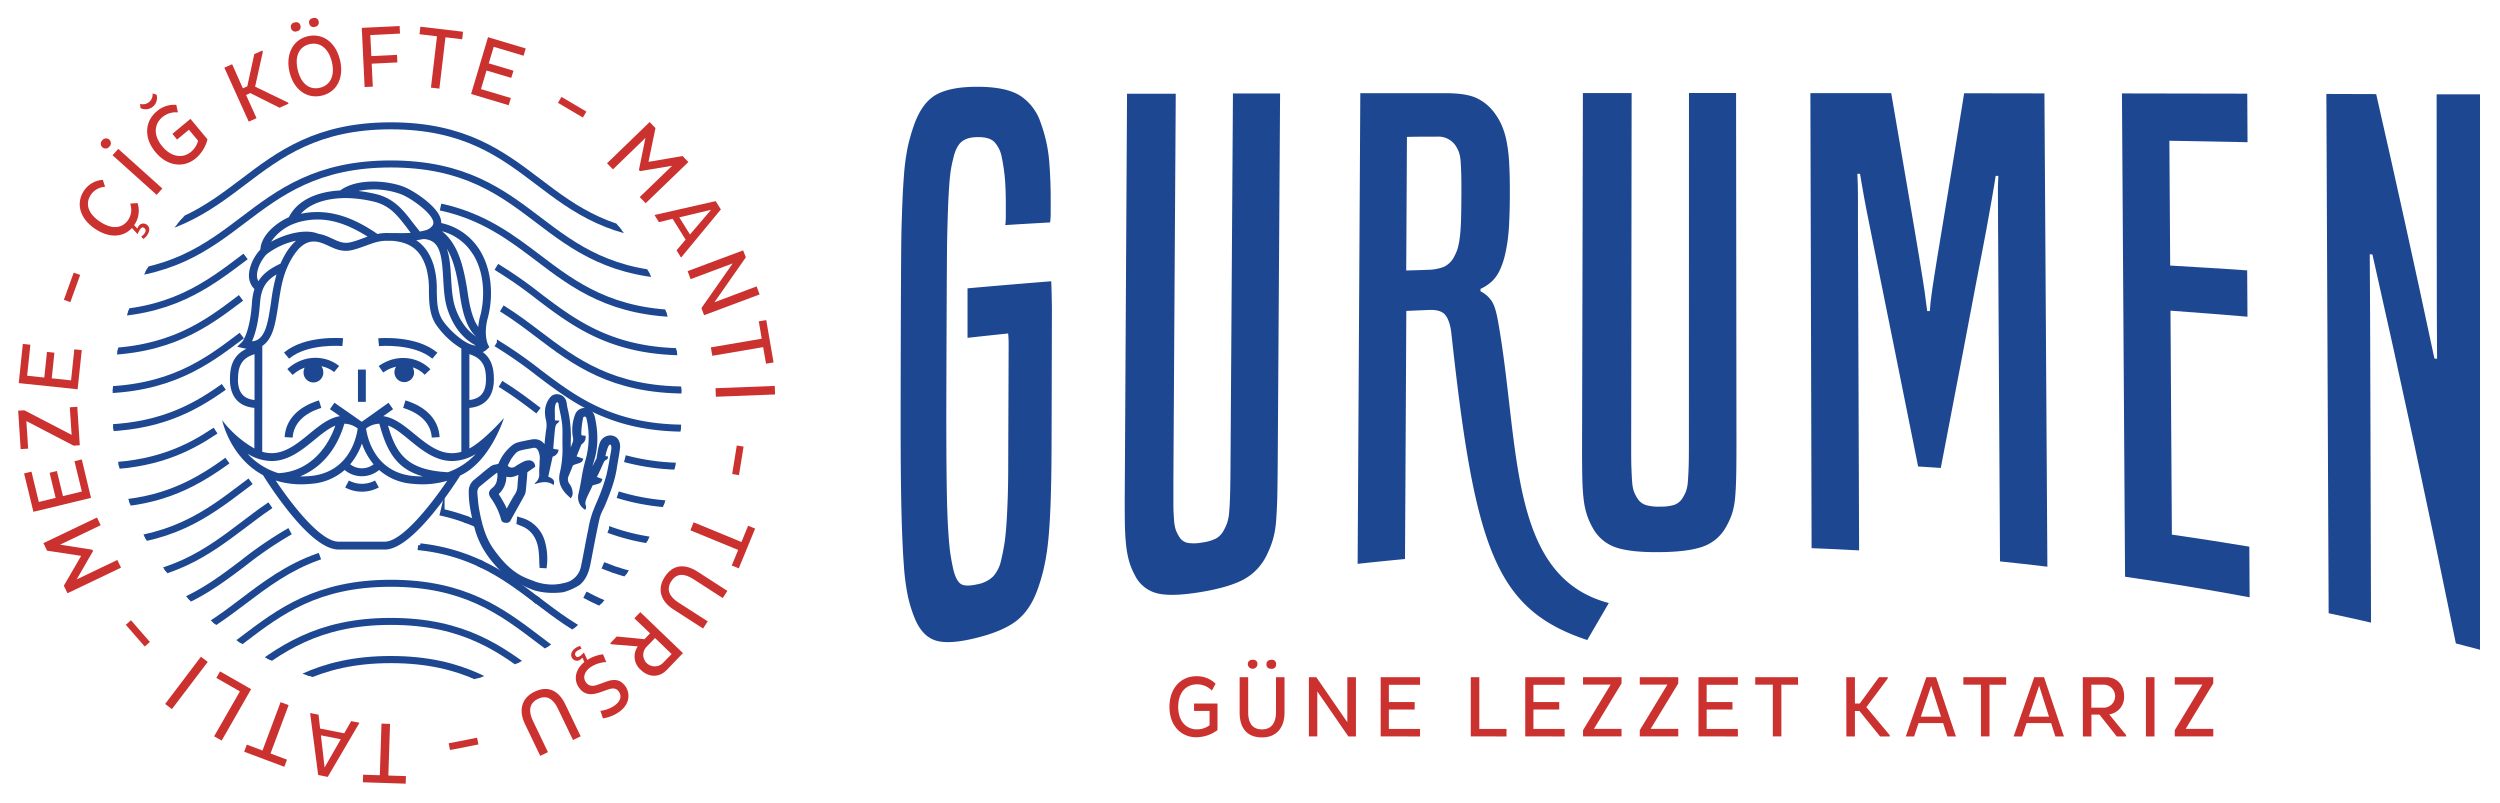 <?xml version="1.0" encoding="UTF-8"?> <svg xmlns="http://www.w3.org/2000/svg" xmlns:xlink="http://www.w3.org/1999/xlink" id="Layer_1" data-name="Layer 1" viewBox="0 0 934 300"><defs><style>.cls-1{fill:none;}.cls-2{fill:#cb312e;}.cls-3,.cls-5{fill:#1d4790;}.cls-4{clip-path:url(#clip-path);}.cls-5{stroke:#1d4790;stroke-miterlimit:10;stroke-width:1.5px;}</style><clipPath id="clip-path"><path class="cls-1" d="M254.72,151.37A106.37,106.37,0,1,0,148.36,257.73,106.37,106.37,0,0,0,254.72,151.37Z"></path></clipPath></defs><path class="cls-2" d="M452.77,258a7.81,7.81,0,0,0-5.5-2.34c-4.2,0-7.1,3.09-7.1,8.43s3,8.4,7,8.4a7.81,7.81,0,0,0,4.72-1.53V265.6H446.1v-2.77h8.76v9.93a13.44,13.44,0,0,1-7.95,2.68c-5.57,0-10-4.24-10-11.37s4.46-11.43,10-11.43a9.88,9.88,0,0,1,7.23,2.8Z"></path><path class="cls-2" d="M466.32,266.06c0,4,1.53,6.44,5.18,6.44s5.21-2.63,5.21-6.48V253h3.19v13.25c0,5.11-2.61,9.25-8.4,9.25s-8.37-3.71-8.37-9.25V253h3.19ZM468,246.49a1.56,1.56,0,0,1,1.79,1.69,1.81,1.81,0,0,1-3.61,0C466.22,246.94,467,246.49,468,246.49Zm7,0a1.54,1.54,0,0,1,1.76,1.69,1.57,1.57,0,0,1-1.76,1.69c-1.08,0-1.86-.52-1.86-1.69S474,246.49,475.08,246.49Z"></path><path class="cls-2" d="M492.14,258.31v16.8H489V253h2.77l11.59,16.83V253h3.22v22.14h-2.83Z"></path><path class="cls-2" d="M515.82,275.11V253h14.71v2.83H518.88v6.45h9.64v2.8h-9.64v7.26h11.65v2.8Z"></path><path class="cls-2" d="M549.48,275.11V253h3.19v19.34h10.16v2.8Z"></path><path class="cls-2" d="M569.83,275.11V253h14.72v2.83H572.89v6.45h9.64v2.8h-9.64v7.26h11.66v2.8Z"></path><path class="cls-2" d="M601.74,255.77H591.42V253h14.39v2.31l-10.32,17h10.32v2.8H591.42V272.8Z"></path><path class="cls-2" d="M622.94,255.77H612.62V253H627v2.31l-10.32,17H627v2.8H612.62V272.8Z"></path><path class="cls-2" d="M634.55,275.11V253h14.72v2.83H637.61v6.45h9.64v2.8h-9.64v7.26h11.66v2.8Z"></path><path class="cls-2" d="M665.52,255.8v19.31h-3.19V255.8h-6.58V253h16v2.83Z"></path><path class="cls-2" d="M689.77,253H693v9.83h1.82L702,253h3.26v.49l-8,10.71,8.76,10.48v.46H702.4l-7.71-9.51H693v9.51h-3.19Z"></path><path class="cls-2" d="M719.67,253h3.64l7.43,22.14h-3.19l-1.6-5h-9.18l-1.66,5H712Zm-2.06,14.75h7.56l-3.68-11.56Z"></path><path class="cls-2" d="M743.28,255.8v19.31h-3.19V255.8h-6.58V253h16v2.83Z"></path><path class="cls-2" d="M760,253h3.65l7.43,22.14h-3.2l-1.59-5h-9.18l-1.66,5h-3.16Zm-2.05,14.75h7.56l-3.68-11.56Z"></path><path class="cls-2" d="M778.14,253h8.76c3.77,0,6.67,2.67,6.67,7.1a6.53,6.53,0,0,1-5.57,6.8l6.32,7.72v.52h-3.51l-6.45-8.17h-3v8.17h-3.19Zm3.19,2.8v8.59h4.79a4.3,4.3,0,0,0,0-8.59Z"></path><path class="cls-2" d="M801.72,253h3.2v22.14h-3.2Z"></path><path class="cls-2" d="M822.81,255.77H812.49V253h14.39v2.31l-10.32,17h10.32v2.8H812.49V272.8Z"></path><path class="cls-3" d="M361.47,126.22q0-9.24,0-18.5,15.62-1.39,31.27-2.64.18,3.93.25,10.16c0,4.15-.1,46.24-.13,52.47q-.06,12.89-.4,21.45t-1,14.3a86.23,86.23,0,0,1-1.63,9.46,67.84,67.84,0,0,1-2.12,7.1c-1.85,5.27-4.51,9.23-7.94,11.9s-8.51,4.8-15.21,6.45-11.74,2-15.13.88-6-3.95-7.85-8.66a51.13,51.13,0,0,1-2.36-7.69,86,86,0,0,1-1.57-12.13q-.58-7.87-.88-20.44t-.29-33c0-13,.09-63.09.31-71.23s.48-14.78.88-19.89a83.87,83.87,0,0,1,1.59-11.9,73.76,73.76,0,0,1,2.21-7.57q3-8.43,8.31-11.38t15.3-2.94c7.46,0,12.94,1.2,16.4,3.57a19.18,19.18,0,0,1,7.36,10A54.58,54.58,0,0,1,392,60.46c.39,5,.56,9.82.54,14.52,0,2.09,0,3.68,0,4.78a31.36,31.36,0,0,1-.21,3.34c-5.59.32-11.17.62-16.76,1a23.53,23.53,0,0,0,.2-3.29c0-1.2,0-2.86,0-5q0-4-.26-8.14a69,69,0,0,0-1.27-9,11.29,11.29,0,0,0-2.68-5.55q-1.89-2-6.48-1.88c-2.66,0-4.67.68-6,1.87s-2.34,3.29-3,6.35a41.79,41.79,0,0,0-1,5.14c-.27,2-.5,5-.71,9s-.38,9.44-.52,16.09-.29,54-.31,64.73q0,17,.16,27.36t.56,16.5c.26,4.08.55,7.12.88,9.15s.68,3.86,1.07,5.51c.65,2.6,1.54,4.32,2.64,5.14s3.19.9,6.22.22a11.41,11.41,0,0,0,5.92-2.89,12.86,12.86,0,0,0,3-6c.41-1.63.76-3.43,1.11-5.39s.6-4.29.81-6.93.38-5.82.52-9.52.24-8,.24-13.14c0-3.24.16-43.39.16-45.2a44.12,44.12,0,0,0-.18-4.65C371.53,125.12,366.48,125.65,361.47,126.22Z"></path><path class="cls-3" d="M460.63,34.92c5.87,0,11.75,0,17.61,0q-.44,69.54-.89,139.15-.06,7.29-.17,12.3c-.1,3.33-.26,6.22-.46,8.68a33.69,33.69,0,0,1-1.15,6.48,36.94,36.94,0,0,1-2.23,5.67,20.47,20.47,0,0,1-8.58,9.22c-3.67,2-9.05,3.6-16.1,4.76-7.2,1.2-12.61,1.39-16.25.51a12.67,12.67,0,0,1-8.43-6.79,27.36,27.36,0,0,1-2.16-5.26,37.94,37.94,0,0,1-1.15-6.44c-.26-2.49-.41-5.5-.44-9s-.05-7.79,0-12.91q.41-73.12.83-146.28,9.09,0,18.2,0-.45,71.89-.88,143.77c0,4,0,7.18,0,9.61s.13,4.44.26,6a14.35,14.35,0,0,0,.66,3.66,15.51,15.51,0,0,0,1.3,2.57,4.84,4.84,0,0,0,3.07,2.2,15.57,15.57,0,0,0,5.28-.11,16.75,16.75,0,0,0,5.21-1.45,7.39,7.39,0,0,0,3-3.05,20,20,0,0,0,1.32-2.9,15.94,15.94,0,0,0,.72-3.81c.14-1.58.26-3.55.34-6s.13-5.56.16-9.46Z"></path><path class="cls-3" d="M593,239.12c-34.35-11.4-42-34.13-50.77-114.6-.41-3.84-1.54-6.23-2.68-7.28s-3-1.55-5.71-1.44l-8.44.36q-.23,46.32-.49,92.69-8.86.84-17.7,1.8.51-87.92,1-175.83l32,0c4.66,0,8.27.53,10.81,1.55a17.07,17.07,0,0,1,6.57,4.86A24.36,24.36,0,0,1,560.67,46a27.94,27.94,0,0,1,2.09,6.31,56.05,56.05,0,0,1,1.06,8.5q.28,4.83.26,11.25c0,4.4-.1,8.09-.25,11.08a71.49,71.49,0,0,1-.72,7.7A54.9,54.9,0,0,1,562,96.31a29.17,29.17,0,0,1-1.43,4.06,14.13,14.13,0,0,1-3.32,4.87,16.93,16.93,0,0,1-4.13,2.69v.91a10.43,10.43,0,0,1,3.9,3.27c1.27,1.62,2,4.34,2.67,8.07,8.2,45.84,3.51,95.16,41.36,105.11ZM533.47,100.8a17.57,17.57,0,0,0,6-1.12,8.44,8.44,0,0,0,4-4.19,13.77,13.77,0,0,0,1.2-3,28,28,0,0,0,.73-4c.21-1.65.36-3.76.44-6.27s.12-5.81.14-9.87c0-3.08,0-5.62-.07-7.64s-.15-3.69-.27-5a11.42,11.42,0,0,0-.69-3.12,13.25,13.25,0,0,0-1.09-2.1,7.8,7.8,0,0,0-7-3.44c-3.74,0-7.49,0-11.23.1q-.12,24.94-.27,49.9C528.11,101,530.79,100.9,533.47,100.8Z"></path><path class="cls-3" d="M631,34.74h17.6q.07,65.6.14,131.22,0,6.9-.09,11.59c-.06,3.13-.19,5.84-.39,8.15a28.88,28.88,0,0,1-1.1,6,26.49,26.49,0,0,1-2.23,5,15.87,15.87,0,0,1-8.58,7.45c-3.71,1.37-9.14,2.06-16.27,2.13q-10.94.12-16.49-1.8a15.45,15.45,0,0,1-8.56-7.29,26.44,26.44,0,0,1-2.2-5,30.08,30.08,0,0,1-1.21-5.95c-.27-2.29-.42-5-.48-8.16s-.09-7-.08-11.62q.16-65.85.31-131.69h18.21q-.08,65.64-.17,131.29c0,3.62,0,6.56.09,8.79s.16,4.08.3,5.52a12.81,12.81,0,0,0,.7,3.43,14.74,14.74,0,0,0,1.31,2.51,5.85,5.85,0,0,0,3.12,2.39,17,17,0,0,0,5.36.57,16.72,16.72,0,0,0,5.25-.66,6,6,0,0,0,3-2.45,16,16,0,0,0,1.31-2.52,13.58,13.58,0,0,0,.72-3.45c.11-1.45.22-3.29.3-5.52s.1-5.17.1-8.77Z"></path><path class="cls-3" d="M747.2,209.74q-.35-62.69-.72-125.34c0-3.38,0-6.71-.05-10s0-6.2.15-8.7h-1c-.13.86-.29,1.9-.48,3.06s-.51,3.15-1,5.87-1.14,6.45-2,11.16-2.12,11-3.61,18.79S735.17,122,733,133.51s-4.8,25.23-7.92,41.31c-2.82-.2-5.65-.36-8.47-.54q-4.93-24.61-8.42-41.9t-5.85-29c-1.58-7.79-2.83-14.06-3.79-18.76s-1.67-8.39-2.14-11-.82-4.51-1-5.68-.38-2.16-.5-3h-1c.14,2.44.22,5.27.22,8.49s0,6.5,0,9.78q.23,61.23.43,122.42-8.85-.49-17.75-.84-.21-85-.45-170h30.2q4.11,23.88,6.58,38.49c1.65,9.7,3,17.43,3.91,23.1s1.62,9.88,2,12.6.65,5.13.94,7.23l1,0c.12-2.07.37-4.47.77-7.16s1-6.85,1.94-12.5,2.17-13.31,3.8-23,3.71-22.6,6.3-38.71l30,.05q.54,88.41,1.1,176.83Q756,210.64,747.2,209.74Z"></path><path class="cls-3" d="M793.92,215.47q-.57-90.3-1.16-180.57,23.41,0,46.82.09,0,9.06.1,18.14-14.59-.32-29.2-.55.15,23.3.3,46.63,14.4.83,28.77,1.8c0,5.78.07,11.53.1,17.31q-14.35-1.21-28.76-2.25.25,41.84.52,83.66,14.51,2.1,28.94,4.51.06,9.47.11,18.92Q817.26,218.83,793.92,215.47Z"></path><path class="cls-3" d="M917.51,240.38Q902.15,164.9,886.34,95.07c-.35,0-.67-.06-1-.08.14,4.51.47,137.62.47,137.62-5.26-1.22-10.55-2.39-15.83-3.51q-.42-97-.85-194l18.61.06q11,48.16,21.75,98.77l1,.12c-.15-2.78-.16-98.8-.16-98.8l16.2,0v207.5C923.54,241.94,920.53,241.16,917.51,240.38Z"></path><path class="cls-2" d="M22.43,203.49l12.06,1.88.25.53-6.09,10.57,15.18-7.27,1.38,2.87-20,9.57-1.36-2.82,6.47-11.15-12.74-1.94-1.35-2.82,20-9.57,1.38,2.88Z"></path><path class="cls-2" d="M34,186l-21.52,5.21L9,176.88l2.76-.67,2.74,11.33L20.79,186l-2.26-9.37,2.72-.66,2.27,9.37,7.05-1.71-2.74-11.33,2.72-.66Z"></path><path class="cls-2" d="M9.85,157.31l.67,10.3-2.8.18-.93-14.36,2.3-.15,17.67,9.19-.68-10.3,2.8-.18.93,14.36-2.3.15Z"></path><path class="cls-2" d="M29,145.43l-22-2.3,1.53-14.64,2.82.3-1.21,11.59,6.41.67,1-9.58,2.78.29-1,9.58,7.22.76,1.21-11.59,2.79.29Z"></path><path class="cls-2" d="M27.54,101.85l2.41.88-3.67,10.16L23.86,112Z"></path><path class="cls-2" d="M49.3,85.19c-3.25,3.5-8.45,3.88-13.78.3-5.91-4-7.21-9.68-4.1-14.3a9.16,9.16,0,0,1,7-4l.84,2.6A6.91,6.91,0,0,0,34,72.68c-2.26,3.35-1.17,7.1,3.31,10.11s8.4,2.63,10.65-.72a6.91,6.91,0,0,0,.68-6l2.73-.21a9.14,9.14,0,0,1-1.08,8l-.18.27,1.21,1.29a3.61,3.61,0,0,1,.35-.75,2.11,2.11,0,0,1,3.08-.79c1.3.88,1.25,2.46.31,3.86a5.38,5.38,0,0,1-1.51,1.54l-.8-.9A5.25,5.25,0,0,0,54,87.2c.54-.81.57-1.5-.1-2s-1.11-.16-1.64.62a7.09,7.09,0,0,0-.78,1.56l-.17,0Z"></path><path class="cls-2" d="M38.22,52.41a1.78,1.78,0,1,1,2.64,2.37,1.78,1.78,0,1,1-2.64-2.37ZM42.05,58l2.13-2.38,16.47,14.8-2.13,2.37Z"></path><path class="cls-2" d="M52.33,38.81A3.65,3.65,0,0,0,57,34.9l1.48.46a4.25,4.25,0,0,1-6,5ZM66.46,42a7.76,7.76,0,0,0-5.73,1.71c-3.23,2.68-3.49,6.91-.08,11s7.68,4.55,10.73,2A7.83,7.83,0,0,0,74,52.57l-3.41-4.11-4.44,3.68L64.42,50l6.74-5.59,6.35,7.64a13.44,13.44,0,0,1-4.41,7.13c-4.29,3.56-10.42,3.15-15-2.34s-3.86-11.64.42-15.2a9.88,9.88,0,0,1,7.35-2.46Z"></path><path class="cls-2" d="M83.82,25.28,86.73,24l4,9,1.66-.75L95,20.23l3-1.34.2.44L95.31,32.38l12.29,5.94.19.42-3.35,1.51L93.5,34.77l-1.58.71,3.92,8.66-2.91,1.31Z"></path><path class="cls-2" d="M114.9,13.57c5.64-1.36,10.53,2.25,12.12,8.83s-1.13,12-6.77,13.32S109.76,33.47,108.19,27,109.3,14.92,114.9,13.57ZM110.1,8.4a1.57,1.57,0,0,1,2.14,1.22,1.6,1.6,0,0,1-1.34,2.07,1.59,1.59,0,0,1-2.17-1.22A1.56,1.56,0,0,1,110.1,8.4Zm9.44,24.38c3.74-.9,5.72-4.36,4.44-9.65s-4.63-7.52-8.37-6.62-5.64,4.38-4.35,9.7S115.84,33.67,119.54,32.78Zm-2.6-26A1.55,1.55,0,0,1,119.05,8,1.58,1.58,0,0,1,117.73,10a1.62,1.62,0,0,1-2.2-1.21C115.24,7.63,115.9,7,116.94,6.75Z"></path><path class="cls-2" d="M138.87,23.79l.41,8.58-3.06.15-1.06-22.11,14.14-.69.14,2.83-11.09.54.38,7.87,9.59-.47.14,2.83Z"></path><path class="cls-2" d="M166.42,13.94l-2.27,19.17L161,32.74l2.26-19.18-6.53-.77.33-2.81L173,11.86l-.33,2.81Z"></path><path class="cls-2" d="M176,35.11l6.32-21.21,14.1,4.21-.81,2.71-11.16-3.33-1.85,6.18,9.24,2.75L191,29.1l-9.24-2.75-2.07,6.95,11.16,3.33-.8,2.69Z"></path><path class="cls-2" d="M219.07,41.69l-1.31,2.22-9.31-5.49,1.31-2.22Z"></path><path class="cls-2" d="M251.11,61.93l-12,2-.41-.42,2.44-12L229,63.28,226.79,61,242.7,45.6l2.18,2.25-2.61,12.62L255,58.29l2.17,2.25L241.22,75.92,239,73.63Z"></path><path class="cls-2" d="M267.38,75.14l1.93,3.1-14.87,18-1.69-2.71,3.39-4-4.86-7.8L246.18,83l-1.67-2.68Zm-13.6,6.06,4,6.41,7.87-9.23Z"></path><path class="cls-2" d="M273.74,98.41,258,104.29l-1.1-3,20.74-7.75,1,2.6L266.9,112.93,282.67,107l1.12,3-20.74,7.76-1-2.66Z"></path><path class="cls-2" d="M285.11,129.69l-19,3.23-.53-3.14,19-3.24-1.1-6.48,2.79-.47L289,135.41l-2.8.47Z"></path><path class="cls-2" d="M289.45,144.18l.12,3.19-22.12.85-.13-3.19Z"></path><path class="cls-2" d="M276.08,177.51l-2.54-.41,1.72-10.67,2.54.41Z"></path><path class="cls-2" d="M275.79,205.46l-17.86-7.33,1.21-3L277,202.5l2.5-6.08,2.62,1.07L276,212.34l-2.63-1.07Z"></path><path class="cls-2" d="M259,216.32c-3.37-2.17-6.25-2.2-8.23.86s-.6,5.81,2.63,7.89l11,7.07-1.73,2.68-11.14-7.18c-4.29-2.77-6.35-7.19-3.21-12.06s7.65-5,12.3-2l11.13,7.18-1.73,2.68Z"></path><path class="cls-2" d="M255.15,244l-6.07,6.32c-2.62,2.72-6.55,3-9.74-.11a6.51,6.51,0,0,1-1.05-8.72l-9.94-.79-.38-.36,2.44-2.54,10.36,1,2.09-2.18L237,231l2.21-2.3Zm-4.23.36-6.2-6-3.32,3.45a4.3,4.3,0,0,0,6.2,5.95Z"></path><path class="cls-2" d="M219.43,246.55a14.08,14.08,0,0,1,5.87-2.11l1.2,2.91a11.54,11.54,0,0,0-6,2c-2,1.46-2.95,3.69-1.57,5.58.94,1.29,2.3,1.67,4.46.86l3.28-1.19c3-1.08,5.27-.63,7,1.82s1.79,6.52-2.21,9.44a13.9,13.9,0,0,1-6.21,2.52l-.94-2.82a11.39,11.39,0,0,0,5.34-2c2.37-1.73,2.63-3.69,1.53-5.19-.94-1.29-2.16-1.41-4-.78L224,258.71c-3.44,1.19-5.84.72-7.61-1.7-2.23-3-1.46-7,1.92-9.67l-.72-1.65a3.23,3.23,0,0,1-.58.59,2.12,2.12,0,0,1-3.17-.31c-.92-1.26-.34-2.73,1-3.73a5.42,5.42,0,0,1,1.93-.93l.46,1.12a4.93,4.93,0,0,0-1.6.73c-.79.57-1,1.21-.57,1.86s1,.53,1.75,0a6.92,6.92,0,0,0,1.26-1.2l.14.09Z"></path><path class="cls-2" d="M208.41,264.69c-1.74-3.61-4.17-5.15-7.46-3.57s-3.55,4.63-1.89,8.09L204.71,281l-2.88,1.38-5.73-11.94c-2.21-4.61-1.65-9.46,3.57-12s9.15-.28,11.54,4.71l5.73,11.94-2.87,1.38Z"></path><path class="cls-2" d="M168.13,280.21l-.49-2.52,10.6-2.08.5,2.52Z"></path><path class="cls-2" d="M141.9,289.63l.63-19.29,3.19.11-.63,19.29,6.57.21-.09,2.83-16-.52.09-2.83Z"></path><path class="cls-2" d="M122.44,290.25l-3.58-.71-3-23.15L119,267l.6,5.19,9,1.78,2.6-4.56,3.1.61Zm4.87-14.07-7.41-1.46,1.37,12Z"></path><path class="cls-2" d="M98.07,280.4l6.76-18.08,3,1.12-6.77,18.07,6.16,2.31-1,2.65-15-5.62,1-2.66Z"></path><path class="cls-2" d="M93.82,257.47l-11,19.2L80,275.08l9.62-16.77-8.8-5.05,1.39-2.43Z"></path><path class="cls-2" d="M64.23,264.92,61.69,263l13.37-17.64,2.55,1.93Z"></path><path class="cls-2" d="M47,233.43l1.93-1.7L56,239.84l-1.93,1.7Z"></path><g class="cls-4"><path class="cls-5" d="M256.13,89.31c-27.72,0-41.79-10.67-55.4-21S173.34,47.57,146,47.57,104.71,58.13,91.25,68.34c-13.61,10.3-27.68,21-55.41,21S-6,78.64-19.57,68.34-47,47.57-74.31,47.57-115.58,58.13-129,68.34s-27.69,21-55.41,21V88.2c27.35,0,41.27-10.55,54.74-20.75s27.69-21,55.41-21,41.79,10.67,55.41,21C-5.44,77.65,8.48,88.2,35.84,88.2S77.11,77.65,90.58,67.45s27.68-21,55.4-21,41.81,10.67,55.41,21S228.78,88.2,256.13,88.2Z"></path><path class="cls-5" d="M256.13,103.56c-27.72,0-41.79-10.67-55.4-21S173.34,61.82,146,61.82,104.71,72.37,91.25,82.56c-13.61,10.33-27.68,21-55.41,21S-6,92.89-19.57,82.56-47,61.82-74.31,61.82-115.58,72.37-129,82.56s-27.69,21-55.41,21v-1.12c27.35,0,41.27-10.54,54.74-20.75s27.69-21,55.41-21,41.79,10.67,55.41,21C-5.44,91.9,8.48,102.44,35.84,102.44S77.11,91.9,90.58,81.69s27.68-21,55.4-21,41.81,10.67,55.41,21,27.39,20.75,54.74,20.75Z"></path><path class="cls-5" d="M35.84,117.79c-27.73,0-41.8-10.66-55.41-21S-47,76.06-74.31,76.06-115.58,86.61-129,96.81s-27.69,21-55.41,21v-1.11c27.35,0,41.27-10.54,54.74-20.75S-102,75-74.31,75s41.79,10.67,55.41,21c13.46,10.21,27.38,20.75,54.74,20.75s41.27-10.54,54.74-20.75l.24-.18.67.88-.24.18C77.64,107.13,63.57,117.79,35.84,117.79Z"></path><path class="cls-5" d="M256.13,117.79c-27.73,0-41.79-10.66-55.4-21-9.9-7.49-20.1-15.25-35.53-18.75l.24-1.07c15.65,3.56,26,11.38,35.95,18.94,13.46,10.21,27.39,20.75,54.74,20.75Z"></path><path class="cls-5" d="M35.84,132c-27.73,0-41.8-10.68-55.41-21S-47,90.29-74.31,90.29s-41.27,10.56-54.74,20.76-27.69,21-55.41,21v-1.12c27.35,0,41.27-10.55,54.74-20.74s27.69-21,55.41-21,41.79,10.67,55.41,21c13.46,10.19,27.38,20.74,54.74,20.74s41.08-10.43,53.26-19.63l.67.89C77.44,121.48,63.49,132,35.84,132Z"></path><path class="cls-5" d="M256.13,132c-27.73,0-41.79-10.68-55.4-21a161.46,161.46,0,0,0-14.94-10.44l.56-.93a158.28,158.28,0,0,1,15,10.5c13.46,10.19,27.39,20.74,54.74,20.74Z"></path><path class="cls-5" d="M35.84,146.27c-27.73,0-41.8-10.66-55.41-21S-47,104.53-74.31,104.53-115.58,115.1-129,125.29s-27.69,21-55.41,21v-1.1c27.35,0,41.27-10.56,54.74-20.76s27.69-21,55.41-21,41.79,10.67,55.41,21c13.46,10.2,27.38,20.76,54.74,20.76s41.21-10.52,53.49-19.81l.68.87C77.59,135.63,63.52,146.27,35.84,146.27Z"></path><path class="cls-5" d="M256.13,146.27c-27.73,0-41.79-10.66-55.4-21-4.11-3.11-8.37-6.34-12.92-9.19l.58-.94c4.6,2.9,8.88,6.12,13,9.25,13.46,10.2,27.39,20.76,54.74,20.76Z"></path><path class="cls-5" d="M35.84,160.52c-27.73,0-41.8-10.66-55.41-21S-47,118.78-74.31,118.78s-41.27,10.56-54.74,20.75-27.69,21-55.41,21v-1.11c27.35,0,41.27-10.56,54.74-20.75s27.69-21,55.41-21,41.79,10.67,55.41,21c13.46,10.19,27.38,20.75,54.74,20.75,22.59,0,35.87-7.16,46.84-14.91l.64.91C72.18,153.26,58.75,160.52,35.84,160.52Z"></path><path class="cls-5" d="M256.13,160.52c-27.73,0-41.79-10.66-55.4-21A167.2,167.2,0,0,0,185.8,129.1l.58-.93a163.57,163.57,0,0,1,15,10.49c13.46,10.19,27.39,20.75,54.74,20.75Z"></path><path class="cls-5" d="M35.84,174.76c-27.73,0-41.8-10.67-55.41-21S-47,133-74.31,133s-41.27,10.56-54.74,20.75-27.69,21-55.41,21v-1.11c27.35,0,41.27-10.55,54.74-20.76s27.69-21,55.41-21,41.79,10.67,55.41,21c13.46,10.21,27.38,20.76,54.74,20.76,21.51,0,34.19-6.47,43.77-12.81l.61.93C70.5,168.18,57.65,174.76,35.84,174.76Z"></path><path class="cls-5" d="M200.24,153.41c-4.62-3.51-8.52-6.41-12.9-9.13l.57-.95c4.44,2.76,8.35,5.67,13,9.21Z"></path><path class="cls-5" d="M256.13,174.76a84.94,84.94,0,0,1-22.08-2.68l.28-1.08a83.64,83.64,0,0,0,21.8,2.65Z"></path><path class="cls-5" d="M35.84,189C8.11,189-6,178.33-19.57,168S-47,147.26-74.31,147.26-115.58,157.83-129,168s-27.69,21-55.41,21v-1.12c27.35,0,41.27-10.53,54.74-20.74s27.69-21,55.41-21,41.79,10.67,55.41,21c13.46,10.21,27.38,20.74,54.74,20.74,21.71,0,35-6.32,48.14-15.82l.65.9C71.26,182.58,57.85,189,35.84,189Z"></path><path class="cls-5" d="M256.13,189a82.59,82.59,0,0,1-24.78-3.47l.32-1a82.09,82.09,0,0,0,24.46,3.39Z"></path><path class="cls-5" d="M35.84,203.25c-27.73,0-41.8-10.68-55.41-21S-47,161.51-74.31,161.51s-41.27,10.55-54.74,20.75-27.69,21-55.41,21v-1.11c27.35,0,41.27-10.56,54.74-20.76s27.69-21,55.41-21,41.79,10.67,55.41,21c13.46,10.2,27.38,20.76,54.74,20.76s41.27-10.56,54.74-20.76l2.1-1.58.66.88-2.09,1.58C77.64,192.57,63.57,203.25,35.84,203.25Z"></path><path class="cls-5" d="M256.13,203.25a80,80,0,0,1-28.22-4.65l.38-1a79.28,79.28,0,0,0,27.84,4.56Z"></path><path class="cls-5" d="M35.84,217.48c-27.73,0-41.8-10.66-55.41-21S-47,175.74-74.31,175.74-115.58,186.31-129,196.5s-27.69,21-55.41,21v-1.1c27.35,0,41.27-10.55,54.74-20.76s27.69-21,55.41-21,41.79,10.67,55.41,21c13.46,10.21,27.38,20.76,54.74,20.76s41.27-10.55,54.74-20.76c3.06-2.3,6.2-4.71,9.45-6.93l.64.91c-3.24,2.22-6.38,4.59-9.42,6.9C77.64,206.82,63.57,217.48,35.84,217.48Z"></path><path class="cls-5" d="M256.13,217.48c-11.42,0-21.37-1.79-30.4-5.48l.42-1c8.91,3.63,18.71,5.4,30,5.4Z"></path><path class="cls-5" d="M35.84,231.73c-27.73,0-41.8-10.67-55.41-21S-47,190-74.31,190s-41.27,10.55-54.74,20.75-27.69,21-55.41,21v-1.12c27.35,0,41.27-10.54,54.74-20.75s27.69-21,55.41-21,41.79,10.68,55.41,21c13.46,10.21,27.38,20.75,54.74,20.75s41.27-10.54,54.74-20.75a145.33,145.33,0,0,1,16.87-11.55l.54,1a142.39,142.39,0,0,0-16.74,11.47C77.64,221.06,63.57,231.73,35.84,231.73Z"></path><path class="cls-5" d="M173.92,194.6a66.3,66.3,0,0,0-8.84-2.62l.26-1.09a70.19,70.19,0,0,1,9,2.67Z"></path><path class="cls-5" d="M178.66,196.56c-1.56-.72-3.16-1.38-4.74-2l.38-1c1.6.59,3.23,1.27,4.81,2Z"></path><path class="cls-5" d="M256.13,231.73c-14.32,0-26.13-2.77-37.2-8.7l.52-1c10.91,5.83,22.57,8.54,36.68,8.54Z"></path><path class="cls-5" d="M35.84,246C8.11,246-6,235.3-19.57,225S-47,204.22-74.31,204.22-115.58,214.79-129,225s-27.69,21-55.41,21v-1.11c27.35,0,41.27-10.55,54.74-20.76s27.69-21,55.41-21,41.79,10.67,55.41,21c13.46,10.21,27.38,20.76,54.74,20.76s41.27-10.55,54.74-20.76c8.17-6.18,16.61-12.58,28-16.62l.37,1c-11.18,4-19.55,10.34-27.65,16.46C77.64,235.3,63.57,246,35.84,246Z"></path><path class="cls-5" d="M179.29,211.1a70.3,70.3,0,0,0-22.45-6.26l.13-1.1a71.72,71.72,0,0,1,22.79,6.36Z"></path><path class="cls-5" d="M200.09,224.51c-5.93-4.48-12.65-9.59-20.8-13.41l.47-1c8.25,3.87,15,9,21,13.55Z"></path><path class="cls-5" d="M256.13,246c-27.72,0-41.79-10.67-55.4-21l-.64-.47.68-.86.62.45c13.46,10.21,27.39,20.76,54.74,20.76Z"></path><path class="cls-5" d="M256.13,260.21c-27.72,0-41.79-10.67-55.4-21S173.34,218.47,146,218.47,104.71,229,91.25,239.23c-13.61,10.31-27.68,21-55.41,21s-41.8-10.67-55.41-21S-47,218.47-74.31,218.47-115.58,229-129,239.23s-27.69,21-55.41,21V259.1c27.35,0,41.27-10.55,54.74-20.75s27.69-21,55.41-21,41.79,10.66,55.41,21c13.46,10.2,27.38,20.75,54.74,20.75s41.27-10.55,54.74-20.75,27.68-21,55.4-21,41.81,10.66,55.41,21,27.39,20.75,54.74,20.75Z"></path><path class="cls-5" d="M256.13,274.45c-27.72,0-41.79-10.66-55.4-21S173.34,232.71,146,232.71s-41.27,10.57-54.73,20.76c-13.61,10.32-27.68,21-55.41,21s-41.8-10.66-55.41-21S-47,232.71-74.31,232.71s-41.27,10.57-54.74,20.76-27.69,21-55.41,21v-1.11c27.35,0,41.27-10.55,54.74-20.76s27.69-21,55.41-21,41.79,10.67,55.41,21c13.46,10.21,27.38,20.76,54.74,20.76s41.27-10.55,54.74-20.76,27.68-21,55.4-21,41.81,10.67,55.41,21,27.39,20.76,54.74,20.76Z"></path><path class="cls-5" d="M256.13,288.69c-27.72,0-41.79-10.67-55.4-21S173.34,247,146,247s-41.27,10.56-54.73,20.76c-13.61,10.31-27.68,21-55.41,21S-6,278-19.57,267.71-47,247-74.31,247s-41.27,10.56-54.74,20.76-27.69,21-55.41,21v-1.11c27.35,0,41.27-10.55,54.74-20.75s27.69-21,55.41-21,41.79,10.68,55.41,21C-5.44,277,8.48,287.58,35.84,287.58S77.11,277,90.58,266.83s27.68-21,55.4-21,41.81,10.68,55.41,21,27.39,20.75,54.74,20.75Z"></path><path class="cls-5" d="M256.13,302.93c-27.72,0-41.79-10.66-55.4-21S173.34,261.2,146,261.2,104.71,271.76,91.25,282c-13.61,10.32-27.68,21-55.41,21S-6,292.27-19.57,282-47,261.2-74.31,261.2-115.58,271.76-129,282s-27.69,21-55.41,21v-1.1c27.35,0,41.27-10.55,54.74-20.76s27.69-21,55.41-21,41.79,10.65,55.41,21c13.46,10.21,27.38,20.76,54.74,20.76s41.27-10.55,54.74-20.76,27.68-21,55.4-21,41.81,10.65,55.41,21,27.39,20.76,54.74,20.76Z"></path><path class="cls-5" d="M256.13,317.18c-27.72,0-41.79-10.67-55.4-21S173.34,275.44,146,275.44,104.71,286,91.25,296.2c-13.61,10.31-27.68,21-55.41,21s-41.8-10.67-55.41-21S-47,275.44-74.31,275.44-115.58,286-129,296.2s-27.69,21-55.41,21v-1.12c27.35,0,41.27-10.54,54.74-20.75s27.69-21,55.41-21,41.79,10.67,55.41,21c13.46,10.21,27.38,20.75,54.74,20.75s41.27-10.54,54.74-20.75,27.68-21,55.4-21,41.81,10.67,55.41,21,27.39,20.75,54.74,20.75Z"></path></g><path class="cls-3" d="M154.67,139.26a3.61,3.61,0,0,0-.47-2,10.78,10.78,0,0,1,4.47,2.76l2.13-2.05c-4.22-4.4-12.2-6.23-19.32-1.21l1.7,2.41A13.32,13.32,0,0,1,148,137a3.68,3.68,0,1,0,6.71,2.29Z"></path><path class="cls-3" d="M175.36,167.56V152.4c5.91-.53,9.15-4.26,9.15-10.66,0-3.69-.63-7.58-4.15-10.2a5.17,5.17,0,0,0,1.66-1.1l.8-.75-.52-1s-1.76-3.6-.05-9.95c1.86-6.92,2-17.22-3.06-25.35a22.52,22.52,0,0,0-14.34-10.06,5.74,5.74,0,0,0-.48-2.34c-1.89-4.51-9.69-9.64-13.35-11.14-5.89-2.34-17.4-3.48-23.92,1.3-5.5.27-15.11,2-19.19,10-4.54,2-10.34,6.6-10.64,12.09C95.09,95.51,93,99.42,93,103a7,7,0,0,0,2.06,5,20.78,20.78,0,0,0-.91,4.89c-.75,11.49-3.64,14.76-3.64,14.76l-1.89,1.9,2.6.59.88.15c-5.34,2.54-6.19,7.1-6.19,11.43,0,6.4,3.22,10.14,9.12,10.66v15.17A40.4,40.4,0,0,1,83,157s2.89,13.86,15.26,20.52a151,151,0,0,0,9.57,13.54c7.57,9.46,13.85,14.25,18.66,14.25h17.33c10.27,0,25.63-23.7,28.12-27.66,11.22-5.1,16.34-21.47,16.34-21.47S180.87,164.61,175.36,167.56Zm6.2-25.82c0,4.78-2,7.25-6.2,7.7V132.32C180.46,133.93,181.56,137.15,181.56,141.74ZM158.25,89.3c6.18.37,6.82,5.87,7.33,14.76.22,4,.47,8.06,1.6,11.5,2.11,6.36,5.73,11,10.58,13.51a2.55,2.55,0,0,1-.38,0c-4.26-.56-10.32-6.61-12.2-9.72s-1.9-6.77-2-10.73a31.93,31.93,0,0,0-1.14-9.45c-1.33-4.32-3.47-7.42-6.54-9.42C156.44,89.62,157.35,89.48,158.25,89.3ZM170,114.66c-1-3.1-1.25-7-1.47-10.76s-.45-7.76-1.6-11c2.76,4.55,3.81,10.46,4.68,15.53l0,.29c.73,5.11,1.92,13.37,6.42,17.12C173.59,123,171.22,118.37,170,114.66Zm6.7-19.7c4.61,7.34,4.34,17,2.73,23a21.63,21.63,0,0,0-.75,4.19c-2.64-3.62-3.56-10.07-4.11-13.89l-.05-.34c-1.22-7-2.86-16.38-9.4-21.54A19.45,19.45,0,0,1,176.68,95ZM149.93,72.6c3.65,1.48,10.35,6.26,11.72,9.53a2.35,2.35,0,0,1,.09,1.93,4.77,4.77,0,0,1-2.88,2c-.66.18-1.3.32-2,.44-.9-1.09-1.75-2.18-2.55-3.22-3.51-4.58-6.82-8.87-13.37-10.66a58.12,58.12,0,0,0-7.05-1.28A29.56,29.56,0,0,1,149.93,72.6ZM129,74a46.82,46.82,0,0,1,11.26,1.48c5.54,1.52,8.29,5.09,11.75,9.59L153.43,87c-1.91.12-3.85.1-5.76.07l-2.51,0a17.07,17.07,0,0,0-4.15.34c-7.33-5-17-10-28.6-7.55C117,74.67,125.26,74,129,74Zm-18,9.15c8.52-2.5,16.52-.94,26.33,5.24l-1.36.5c-1.3.47-2.61,1-4.14,1.39-3.12,1-5,.11-7.53-1.06-1-.45-2.11-1-3.42-1.42a14.43,14.43,0,0,0-2-.47c-4.8-2-12.36.08-17.61,3A18,18,0,0,1,111,83.19ZM96,102.93c0-2.78,1.89-6.27,3.69-8a27.46,27.46,0,0,1,10.91-5,20.44,20.44,0,0,0-3.81,4.68,33.67,33.67,0,0,0-2,3.89l0,0c-3.61,1.69-6.43,3.59-8.26,6.55A4.41,4.41,0,0,1,96,102.93Zm1.17,10.17c.37-5.6,2.38-8.33,6.13-10.56a71,71,0,0,0-2,10.11c-.26,1.81-.56,3.68-.92,5.64-.63,3.33-1.58,6.94-3.88,8.46a4.48,4.48,0,0,1-2.35.74C95.19,125.18,96.62,120.81,97.14,113.1Zm-8.25,28.64c0-4.59,1.08-7.84,6.17-9.42v17.12C90.86,149,88.89,146.52,88.89,141.74ZM98,129.23l0,0c3.23-2.13,4.43-6.44,5.15-10.38.38-2,.67-3.91.94-5.75.92-6,1.7-11.29,5.14-16.93,3.13-5.13,6.42-6.82,10.63-5.51a29.29,29.29,0,0,1,3.12,1.3c2.78,1.28,5.42,2.48,9.58,1.21,1.61-.45,3-1,4.35-1.46,2.67-1,5-1.87,8.14-1.74h1.56c6.83.58,10.61,3.59,12.63,10.09a29.58,29.58,0,0,1,1,8.6c.07,4.18.16,8.5,2.4,12.21a30.81,30.81,0,0,0,9.72,9.34l0,38.58a12.76,12.76,0,0,1-3.51.52c-5.26,0-9.7-3.63-14-7.15-3.83-3.15-7.49-6.11-11.65-6.68l3.66-2.61-1.71-2.39-9.85,7a.46.46,0,0,0-.13.08l-.34-.21-9.89-6.9-1.68,2.42,3.76,2.61c-4.14.62-7.74,3.56-11.53,6.67-4.3,3.52-8.76,7.15-14,7.15a12.83,12.83,0,0,1-3.52-.52Zm30.65,29.07a8.42,8.42,0,0,1,4.52,1.45l.47.33c-.47,3.42-3.2,16.24-17.39,17.73q-1.87.18-3.69.18h-.47C118.89,175.26,125.46,169.17,128.65,158.3Zm6.56,7.41a25.23,25.23,0,0,0,4.36,7.75,7.13,7.13,0,0,1-8.73,0A25.28,25.28,0,0,0,135.21,165.71Zm1.55-5.63.21-.15a8.68,8.68,0,0,1,4.76-1.63c2.76,10.44,6.54,17,16.32,19.69h-.19c-1.2,0-2.45-.06-3.7-.18C140,176.32,137.23,163.47,136.76,160.08ZM92.48,169.5a17.39,17.39,0,0,0,9,2.74c6.31,0,11.39-4.15,15.87-7.81,2.72-2.22,5.31-4.35,7.93-5.42-3,8.68-9.94,17.25-21.28,17.76A26,26,0,0,1,92.48,169.5Zm51.31,32.86H126.46c-6.78,0-17.64-14.12-23.45-22.85a31.23,31.23,0,0,0,9.55,1.43h0a36.72,36.72,0,0,0,4-.22,21.06,21.06,0,0,0,12.19-5.13,10.08,10.08,0,0,0,12.89,0,21.1,21.1,0,0,0,12.2,5.13,36.72,36.72,0,0,0,4,.22,31.59,31.59,0,0,0,9.25-1.34C161.21,188.29,150.29,202.36,143.79,202.36Zm23.56-25.93c-14.63-.81-19.18-6.11-22.39-17.47,2.67,1,5.31,3.21,8.06,5.47,4.48,3.66,9.57,7.81,15.88,7.81a17.35,17.35,0,0,0,8.83-2.62A26.18,26.18,0,0,1,167.35,176.43Z"></path><path class="cls-3" d="M107.34,137.89l2,2.2a13.14,13.14,0,0,1,4.5-2.73,3.63,3.63,0,0,0-.43,1.91,3.69,3.69,0,1,0,7.36-.45,3.75,3.75,0,0,0-.71-2,10.81,10.81,0,0,1,4.76,2.19l1.87-2.27C122,132.9,113.79,132.05,107.34,137.89Z"></path><rect class="cls-3" x="133.73" y="138.07" width="2.94" height="12.06"></rect><path class="cls-3" d="M106.34,163.31l3,.17c.3-5.12,4.1-9.06,10.7-11.08l-.87-2.82C111.27,152,106.72,156.86,106.34,163.31Z"></path><path class="cls-3" d="M151.48,149.58l-.86,2.82c6.59,2,10.39,6,10.69,11.08l2.93-.17C163.87,156.86,159.33,152,151.48,149.58Z"></path><path class="cls-3" d="M127.91,129.29l.27-2.94c-.57,0-14.21-1.21-22.08,5.37L108,134C114.9,128.18,127.79,129.27,127.91,129.29Z"></path><path class="cls-3" d="M161.51,134l1.9-2.24c-7.87-6.58-21.52-5.42-22.1-5.37l.28,2.94C141.71,129.27,154.61,128.18,161.51,134Z"></path><path class="cls-3" d="M135.22,180.75h0a10.49,10.49,0,0,1-4.87-1.22l-1.4,2.59a13.13,13.13,0,0,0,6.27,1.57h0a13.31,13.31,0,0,0,6.31-1.59l-1.42-2.59A10.2,10.2,0,0,1,135.22,180.75Z"></path><path class="cls-3" d="M228.94,162.79a3.56,3.56,0,0,0-.91-.12,4.26,4.26,0,0,0-4,2.93,21.35,21.35,0,0,0-.8,3.41c-.07.47-.14.93-.24,1.39a2.57,2.57,0,0,0-.07.46,1.11,1.11,0,0,1-.05.36c-.5,1-1,2-1.55,3l.35-1.15c1.8-5.28,2-11,.52-17.51a4.17,4.17,0,0,0-3.58-3.12,3.68,3.68,0,0,0-3.73,2.39,15.81,15.81,0,0,0-.77,8.93,3.21,3.21,0,0,1-.14,1.43c-.23.65-.49,1.3-.74,2,0-.64,0-1.29,0-1.93a44.92,44.92,0,0,0-1.22-12.89c-.08-.37-.14-.74-.2-1.11a8,8,0,0,0-.16-1,3.55,3.55,0,0,0-2.65-2.87,3.32,3.32,0,0,0-3.53,1.14,8.72,8.72,0,0,0-1.84,6.2A10.6,10.6,0,0,0,204,157a9.07,9.07,0,0,1,0,3.78c-.24,1.73-.41,3.48-.58,5.17a4.45,4.45,0,0,0-3.72-1.86,7.13,7.13,0,0,0-1.41.15c-.49.1-1,.2-1.44.28-1,.21-2,.4-3,.66a6.21,6.21,0,0,0-2.43,1.12,17,17,0,0,0-5.18,6.9.62.62,0,0,1-.26.13,6.68,6.68,0,0,1-.8.2,4.1,4.1,0,0,0-1.79.65c-1.37,1-2.72,2.14-4,3.21-.75.61-1.5,1.25-2.26,1.86a5.37,5.37,0,0,0-2,4.38c-.06,4.67,1,9.09,2.16,13.61,1.61,6.17,5,11.56,10.69,17a47.31,47.31,0,0,0,11.45,6.26,24.13,24.13,0,0,0,7.23,1h0a23.68,23.68,0,0,0,3.86-.27,22.24,22.24,0,0,0,6.1-2.74c3-2.57,3.68-6.09,4.31-9.48l.71-3.7c.75-3.89,1.52-7.9,2.41-11.82a14.6,14.6,0,0,1,1.2-3c.3-.58.56-1.15.81-1.73,2-4.8,3.68-9.18,4.39-13.91.15-.93.3-1.83.46-2.75.28-1.57.57-3.2.74-4.82C231.83,165,230.81,163.23,228.94,162.79Zm-35.27,14.6c0,.42-.07.82-.1,1.24-.1,1-.18,1.94-.24,2.93a6.09,6.09,0,0,1-1,3.17c-.87,1.33-1.63,2.74-2.37,4.08-.22.4-.43.8-.64,1.2-.31-.66-.6-1.31-.94-1.93s-.68-1.19-1-1.76-.66-1.08-1-1.62a1.93,1.93,0,0,1,0-.2,8.76,8.76,0,0,0,2.8-6.41,5.53,5.53,0,0,0,1.43.19A7.94,7.94,0,0,0,193.67,177.39Zm-8,2a4.82,4.82,0,0,1-1.86,3c-1.33,1.13-1.46,2.13-.5,3.59a24.88,24.88,0,0,1,3.9,8.08,1.55,1.55,0,0,0,1.51,1.24l.24,0a1.62,1.62,0,0,0,1.83-.94q1.29-2.35,2.61-4.71t2.54-4.58a5.25,5.25,0,0,0,.52-1.85c.27-2.85.4-4.18.56-6.8l2.9-2a2.23,2.23,0,0,0-2.24-2.44,4.87,4.87,0,0,0-2.26.56,25.82,25.82,0,0,0-3.23,1.94,2.58,2.58,0,0,1-1,.21,1.94,1.94,0,0,1-1.5-.7c.27-.57.79-1.69,1.26-2.46l.4-.56c.9-1.22,1.66-2.28,3-2.64,1-.28,2.12-.48,3.18-.67l1.82-.36a1.8,1.8,0,0,1,.37,0c.33,0,.73.1,1.21.81a6.59,6.59,0,0,1,.66,4.11l0,.67c0,.45,0,.92-.06,1.39a23.78,23.78,0,0,0-.08,2.68,3.87,3.87,0,0,1-1.47,3.41l-.08.06c-.17.12-.14.42.32.31a11.61,11.61,0,0,1,3.21-.62,5.72,5.72,0,0,1,3.39,1.07,2.31,2.31,0,0,0,.13-1.42c-.21-.81-1-1.2-2.12-1.71,0,0,1.23-5.58,1.62-7.39.22-.15.71-.32,1.07-.58a3,3,0,0,0,1.18-2.08s-2-.31-2-.39.39-4.95.6-6.89c.15-1.46.34-2.16,1-2.61a1.84,1.84,0,0,0,.69-1s-1.56,0-1.58-.08a1.15,1.15,0,0,1-.11-.64c0-.45,0-.92,0-1.38,0-.86-.05-1.74,0-2.6.18-2.32,1.19-2.84,1.44-1.14l0,.31c.14.75.31,1.53.47,2.29a42.3,42.3,0,0,1,.82,4.74,38.94,38.94,0,0,1,.1,4.32c0,1.07,0,2.18,0,3.26a38.73,38.73,0,0,1-1,10.56c-.95,4.25,1.43,7,3.59,8.93l.52.47a3.56,3.56,0,0,0,.7-1.49,6.18,6.18,0,0,0-1.07-3.74,2.9,2.9,0,0,1-.37-3.23c.16-.4.33-.82.5-1.21.35-.83.72-1.7,1-2.57a6.52,6.52,0,0,1,1.52-.61c1.11-.35,1.91-.62,2.13-1.24l.27-.7-2.51-.86s1.27-3.16,1.82-4.46a4.08,4.08,0,0,0,.4-.34,3,3,0,0,0,1.16-2v-.91a12.19,12.19,0,0,1-1.54-.18,5.41,5.41,0,0,1-.06-1.34,30.56,30.56,0,0,1,.64-5c0-.19.19-.65.56-.64s.61.18.76.9A30.78,30.78,0,0,1,218.7,172a62.35,62.35,0,0,0-1.53,7.2c-.19,1.09-.4,2.18-.6,3.26-.09.46-.21.93-.3,1.38s-.15.61-.21.93a5.38,5.38,0,0,0,2.59,5.7,1.82,1.82,0,0,0,.15-1.77c-.31-1,.15-2.17.73-3.41s1.21-2.44,1.73-3.64l.14-.29a11.87,11.87,0,0,1,1.33-.39c1.35-.34,1.88-.67,2.1-1.35l.22-.68-2.07-.75.38-.7c.73-1.42,1.9-4.12,2.27-4.91s1.34-.81,1.45-1.4l.1-.63-.93-.15s-.08-.14.12-.85a16.54,16.54,0,0,1,.9-2.78c.29-.53.5-.76.8-.63.48.21.33,1.76.26,2.14-.15.77-.28,1.55-.42,2.33-.39,2.25-.81,4.58-1.34,6.83a72,72,0,0,1-3.69,10.29c-.45,1-.87,2.09-1.29,3.14a35.21,35.21,0,0,0-1.72,6.4l-.2,1c-.44,2.06-.83,4.12-1.21,6.18-.45,2.33-.89,4.75-1.4,7.09a7.74,7.74,0,0,1-6.28,6.26,19.05,19.05,0,0,1-4.55.59,20.09,20.09,0,0,1-6-1c-.58-.24-1.16-.45-1.74-.67a30.46,30.46,0,0,1-3.53-1.51c-4.64-2.44-7.85-6.34-10.37-9.81-3.17-4.36-4.55-9.38-5.65-15.56-.27-1.57-.39-3.2-.52-4.78l-.08-1a2.76,2.76,0,0,1,1.14-2.5c3.62-3,5.42-4.39,6.26-5A6.49,6.49,0,0,1,185.64,179.34Z"></path><path class="cls-3" d="M203.62,202.45a12.78,12.78,0,0,0-7-8.37,14.54,14.54,0,0,0-1.75-.63l-.84-.26-.8-.27-.31,2.84.46.18,1,.42a11.8,11.8,0,0,1,1.79.81c2.81,1.65,4.46,4.33,5,8.21a37.93,37.93,0,0,1,.29,4.2c0,.66.06,1.33.11,2l0,.59,2.64.16.06-.65A23.42,23.42,0,0,0,203.62,202.45Z"></path></svg> 